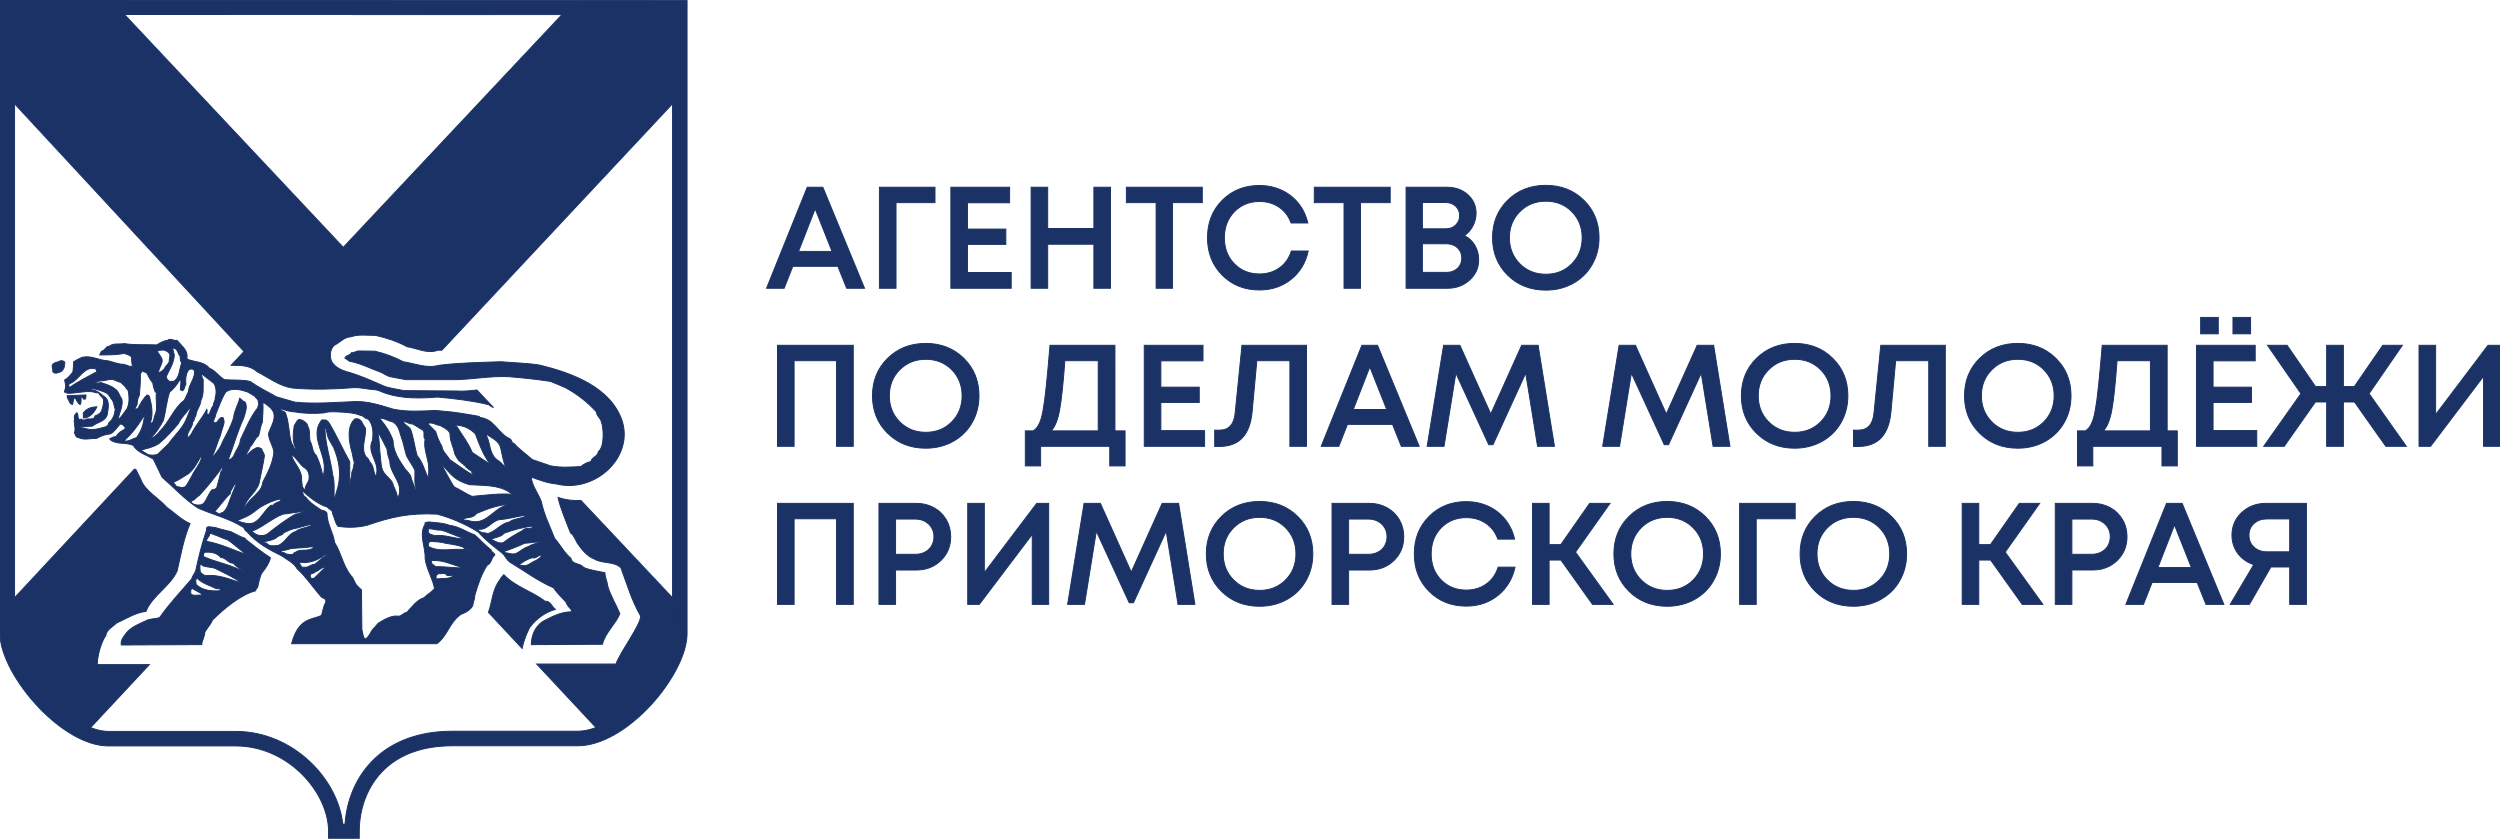 <?xml version="1.0" encoding="UTF-8"?> <svg xmlns="http://www.w3.org/2000/svg" viewBox="0 0 2587.65 868.04" data-guides="{&quot;vertical&quot;:[],&quot;horizontal&quot;:[]}"><defs></defs><path fill="#1a3265" stroke="#1a3265" fill-opacity="1" stroke-width="1" stroke-opacity="1" clip-rule="evenodd" color="rgb(51, 51, 51)" text-rendering="geometricprecision" class="fil0" id="tSvg52852c6251" title="Path 25" d="M843.73 216.136C838.003 230.829 832.277 245.522 826.55 260.215C838.103 260.215 849.656 260.215 861.209 260.215C855.383 245.522 849.556 230.829 843.73 216.136ZM2346.64 571.179C2354.409 571.179 2362.179 571.179 2369.949 571.179C2369.949 559.822 2369.949 548.466 2369.949 537.109C2362.179 537.109 2354.409 537.109 2346.64 537.109C2341.06 537.109 2336.53 538.679 2333.05 541.819C2329.56 544.959 2327.82 549.019 2327.82 553.999C2327.82 559.079 2329.59 563.219 2333.13 566.409C2336.66 569.589 2341.17 571.189 2346.64 571.179ZM2345.75 520.98C2359.593 520.98 2373.436 520.98 2387.279 520.98C2387.279 555.839 2387.279 590.698 2387.279 625.557C2381.502 625.557 2375.726 625.557 2369.949 625.557C2369.949 612.661 2369.949 599.765 2369.949 586.868C2363.476 586.868 2357.003 586.868 2350.529 586.868C2343.11 599.765 2335.69 612.661 2328.27 625.557C2321.647 625.557 2315.023 625.557 2308.4 625.557C2316.517 611.864 2324.633 598.171 2332.75 584.478C2328.07 582.888 2324.06 580.618 2320.72 577.678C2317.38 574.748 2314.79 571.259 2312.95 567.219C2311.11 563.189 2310.19 558.779 2310.19 553.999C2310.19 544.639 2313.57 536.799 2320.35 530.469C2327.12 524.149 2335.59 520.98 2345.75 520.98ZM2250.731 543.389C2245.005 558.079 2239.278 572.768 2233.552 587.458C2245.105 587.458 2256.658 587.458 2268.211 587.458C2262.385 572.768 2256.558 558.079 2250.731 543.389ZM2283.301 625.557C2280.261 617.988 2277.221 610.418 2274.181 602.848C2258.645 602.848 2243.108 602.848 2227.572 602.848C2224.585 610.418 2221.599 617.988 2218.612 625.557C2212.536 625.557 2206.459 625.557 2200.382 625.557C2214.425 590.698 2228.469 555.839 2242.512 520.98C2247.888 520.98 2253.265 520.98 2258.641 520.98C2273.034 555.839 2287.427 590.698 2301.82 625.557C2295.647 625.557 2289.474 625.557 2283.301 625.557ZM2165.133 573.718C2167.913 573.718 2170.483 573.268 2172.823 572.378C2175.163 571.479 2177.183 570.239 2178.873 568.639C2180.563 567.049 2181.883 565.099 2182.833 562.809C2183.783 560.519 2184.253 558.079 2184.253 555.489C2184.253 551.999 2183.433 548.889 2181.793 546.149C2180.153 543.409 2177.883 541.249 2174.993 539.649C2172.103 538.059 2168.823 537.249 2165.133 537.249C2158.26 537.249 2151.387 537.249 2144.514 537.249C2144.514 549.402 2144.514 561.555 2144.514 573.708C2151.387 573.708 2158.26 573.708 2165.133 573.718ZM2166.023 520.98C2172.693 520.98 2178.753 522.469 2184.173 525.459C2189.603 528.449 2193.863 532.579 2196.953 537.859C2200.042 543.139 2201.582 549.019 2201.582 555.489C2201.582 565.349 2198.193 573.568 2191.423 580.138C2184.653 586.718 2176.183 589.998 2166.023 589.998C2158.853 589.998 2151.683 589.998 2144.514 589.998C2144.514 601.851 2144.514 613.704 2144.514 625.557C2138.787 625.557 2133.061 625.557 2127.334 625.557C2127.334 590.698 2127.334 555.839 2127.334 520.98C2140.23 520.98 2153.127 520.98 2166.023 520.98ZM2093.125 625.557C2082.218 610.271 2071.312 594.985 2060.405 579.698C2056.322 579.698 2052.239 579.698 2048.156 579.698C2048.156 594.985 2048.156 610.271 2048.156 625.557C2042.429 625.557 2036.703 625.557 2030.976 625.557C2030.976 590.698 2030.976 555.839 2030.976 520.98C2036.703 520.98 2042.429 520.98 2048.156 520.98C2048.156 535.223 2048.156 549.466 2048.156 563.709C2052.189 563.709 2056.222 563.709 2060.255 563.709C2070.215 549.466 2080.175 535.223 2090.135 520.98C2097.158 520.98 2104.181 520.98 2111.204 520.98C2099.301 537.812 2087.398 554.645 2075.495 571.479C2088.495 589.505 2101.494 607.531 2114.494 625.557C2107.374 625.557 2100.255 625.557 2093.125 625.557ZM1891.439 600.238C1898.609 607.458 1907.598 611.068 1918.408 611.068C1929.218 611.068 1938.178 607.458 1945.298 600.238C1952.417 593.018 1955.987 584.028 1955.987 573.268C1955.987 562.519 1952.417 553.529 1945.298 546.309C1938.178 539.089 1929.218 535.479 1918.408 535.479C1907.598 535.479 1898.619 539.089 1891.439 546.309C1884.269 553.529 1880.689 562.519 1880.689 573.268C1880.689 584.028 1884.269 593.008 1891.439 600.238ZM1918.328 627.507C1902.488 627.507 1889.339 622.347 1878.889 612.048C1868.429 601.738 1863.199 588.818 1863.199 573.278C1863.199 557.739 1868.429 544.819 1878.889 534.509C1889.339 524.199 1902.488 519.05 1918.328 519.05C1934.168 519.05 1947.308 524.209 1957.767 534.509C1968.227 544.819 1973.447 557.739 1973.447 573.278C1973.447 583.438 1971.087 592.678 1966.357 600.988C1961.627 609.308 1955.047 615.808 1946.638 620.488C1938.218 625.167 1928.778 627.507 1918.328 627.507ZM1858.129 520.99C1858.129 526.316 1858.129 531.643 1858.129 536.969C1844.683 536.969 1831.237 536.969 1817.79 536.969C1817.79 566.502 1817.79 596.035 1817.79 625.567C1812.064 625.567 1806.337 625.567 1800.611 625.567C1800.611 590.708 1800.611 555.849 1800.611 520.99C1819.784 520.99 1838.956 520.99 1858.129 520.99ZM1698.723 600.248C1705.892 607.468 1714.882 611.078 1725.682 611.078C1736.492 611.078 1745.452 607.468 1752.571 600.248C1759.691 593.028 1763.251 584.038 1763.251 573.278C1763.251 562.529 1759.691 553.539 1752.571 546.319C1745.452 539.099 1736.492 535.489 1725.682 535.489C1714.872 535.489 1705.892 539.099 1698.723 546.319C1691.553 553.539 1687.963 562.529 1687.963 573.278C1687.963 584.038 1691.553 593.018 1698.723 600.248ZM1725.612 627.517C1709.772 627.517 1696.623 622.357 1686.173 612.058C1675.713 601.748 1670.483 588.828 1670.483 573.288C1670.483 557.749 1675.713 544.829 1686.173 534.519C1696.623 524.209 1709.772 519.06 1725.612 519.06C1741.452 519.06 1754.591 524.219 1765.051 534.519C1775.511 544.829 1780.731 557.749 1780.731 573.288C1780.731 583.448 1778.361 592.688 1773.641 600.998C1768.911 609.318 1762.331 615.818 1753.921 620.498C1745.502 625.177 1736.062 627.517 1725.612 627.517ZM1648.384 625.577C1637.477 610.291 1626.571 595.005 1615.664 579.718C1611.581 579.718 1607.498 579.718 1603.414 579.718C1603.414 595.005 1603.414 610.291 1603.414 625.577C1597.688 625.577 1591.961 625.577 1586.235 625.577C1586.235 590.718 1586.235 555.859 1586.235 521C1591.961 521 1597.688 521 1603.414 521C1603.414 535.243 1603.414 549.486 1603.414 563.729C1607.448 563.729 1611.481 563.729 1615.514 563.729C1625.474 549.486 1635.434 535.243 1645.394 521C1652.417 521 1659.44 521 1666.463 521C1654.56 537.832 1642.657 554.665 1630.754 571.499C1643.75 589.525 1656.747 607.551 1669.743 625.577C1662.623 625.577 1655.503 625.577 1648.384 625.577ZM1517.666 627.367C1502.227 627.367 1489.397 622.267 1479.197 612.058C1468.987 601.848 1463.877 588.928 1463.877 573.288C1463.877 557.649 1468.987 544.739 1479.197 534.519C1489.407 524.319 1502.227 519.21 1517.666 519.21C1525.826 519.21 1533.406 520.8 1540.376 523.989C1547.346 527.179 1553.196 531.709 1557.925 537.579C1562.655 543.459 1565.915 550.279 1567.715 558.049C1561.939 558.049 1556.162 558.049 1550.386 558.049C1547.896 551.079 1543.756 545.629 1537.986 541.689C1532.206 537.759 1525.436 535.789 1517.666 535.789C1507.206 535.789 1498.537 539.329 1491.667 546.389C1484.787 553.459 1481.357 562.449 1481.357 573.358C1481.357 584.268 1484.787 593.228 1491.667 600.248C1498.537 607.268 1507.196 610.778 1517.666 610.778C1525.626 610.778 1532.556 608.668 1538.426 604.428C1544.296 600.198 1548.386 594.398 1550.676 587.028C1556.502 587.028 1562.329 587.028 1568.155 587.028C1565.465 599.278 1559.535 609.058 1550.376 616.378C1541.216 623.707 1530.306 627.357 1517.666 627.367ZM1416.518 573.738C1419.308 573.738 1421.878 573.288 1424.218 572.398C1426.558 571.499 1428.568 570.259 1430.268 568.659C1431.958 567.069 1433.278 565.119 1434.218 562.829C1435.168 560.539 1435.638 558.099 1435.638 555.509C1435.638 552.019 1434.818 548.909 1433.178 546.169C1431.538 543.429 1429.268 541.269 1426.378 539.669C1423.488 538.079 1420.198 537.269 1416.518 537.269C1409.645 537.269 1402.772 537.269 1395.899 537.269C1395.899 549.422 1395.899 561.575 1395.899 573.728C1402.772 573.728 1409.645 573.728 1416.518 573.738ZM1417.418 521C1424.088 521 1430.148 522.489 1435.568 525.479C1440.998 528.469 1445.258 532.599 1448.348 537.879C1451.428 543.159 1452.978 549.039 1452.978 555.509C1452.978 565.369 1449.588 573.588 1442.818 580.158C1436.038 586.738 1427.578 590.018 1417.418 590.018C1410.248 590.018 1403.079 590.018 1395.909 590.018C1395.909 601.871 1395.909 613.724 1395.909 625.577C1390.182 625.577 1384.456 625.577 1378.729 625.577C1378.729 590.718 1378.729 555.859 1378.729 521C1391.625 521 1404.522 521 1417.418 521ZM1276.841 600.248C1284.011 607.468 1293.001 611.078 1303.811 611.078C1314.62 611.078 1323.58 607.468 1330.7 600.248C1337.82 593.028 1341.38 584.038 1341.38 573.278C1341.38 562.529 1337.82 553.539 1330.7 546.319C1323.58 539.099 1314.61 535.489 1303.811 535.489C1293.001 535.489 1284.021 539.099 1276.841 546.319C1269.671 553.539 1266.091 562.529 1266.091 573.278C1266.091 584.038 1269.671 593.018 1276.841 600.248ZM1303.731 627.517C1287.891 627.517 1274.741 622.357 1264.291 612.058C1253.832 601.748 1248.602 588.828 1248.602 573.288C1248.602 557.749 1253.832 544.829 1264.291 534.519C1274.741 524.209 1287.891 519.06 1303.731 519.06C1319.57 519.06 1332.71 524.219 1343.17 534.519C1353.63 544.829 1358.849 557.749 1358.849 573.288C1358.849 583.448 1356.479 592.688 1351.76 600.998C1347.03 609.318 1340.45 615.818 1332.04 620.498C1323.62 625.177 1314.18 627.517 1303.731 627.517ZM1236.802 625.577C1230.975 625.577 1225.149 625.577 1219.322 625.577C1215.239 600.331 1211.156 575.085 1207.072 549.839C1195.769 574.538 1184.466 599.238 1173.163 623.937C1171.72 623.937 1170.276 623.937 1168.833 623.937C1157.48 599.238 1146.127 574.538 1134.774 549.839C1130.691 575.085 1126.607 600.331 1122.524 625.577C1116.698 625.577 1110.871 625.577 1105.045 625.577C1110.721 590.718 1116.398 555.859 1122.074 521C1127.701 521 1133.327 521 1138.954 521C1149.61 544.706 1160.267 568.412 1170.923 592.118C1181.583 568.412 1192.243 544.706 1202.903 521C1208.579 521 1214.256 521 1219.932 521C1225.559 555.859 1231.185 590.718 1236.802 625.577ZM1073.065 521C1077.198 521 1081.332 521 1085.465 521C1085.465 555.859 1085.465 590.718 1085.465 625.577C1079.788 625.577 1074.112 625.577 1068.435 625.577C1068.435 601.425 1068.435 577.272 1068.435 553.119C1050.159 577.272 1031.883 601.425 1013.606 625.577C1009.623 625.577 1005.64 625.577 1001.657 625.577C1001.657 590.718 1001.657 555.859 1001.657 521C1007.383 521 1013.11 521 1018.836 521C1018.836 544.902 1018.836 568.805 1018.836 592.708C1036.912 568.805 1054.989 544.902 1073.065 521ZM947.578 573.738C950.368 573.738 952.928 573.288 955.268 572.398C957.607 571.499 959.627 570.259 961.317 568.659C963.007 567.069 964.327 565.119 965.277 562.829C966.217 560.539 966.697 558.099 966.697 555.509C966.697 552.019 965.877 548.909 964.237 546.169C962.587 543.429 960.327 541.269 957.437 539.669C954.548 538.079 951.258 537.269 947.578 537.269C940.705 537.269 933.831 537.269 926.958 537.269C926.958 549.422 926.958 561.575 926.958 573.728C933.831 573.728 940.705 573.728 947.578 573.738ZM948.478 521C955.148 521 961.197 522.489 966.627 525.479C972.057 528.469 976.317 532.599 979.407 537.879C982.497 543.159 984.037 549.039 984.037 555.509C984.037 565.369 980.657 573.588 973.877 580.158C967.097 586.738 958.637 590.018 948.478 590.018C941.304 590.018 934.131 590.018 926.958 590.018C926.958 601.871 926.958 613.724 926.958 625.577C921.231 625.577 915.505 625.577 909.778 625.577C909.778 590.718 909.778 555.859 909.778 521C922.675 521 935.571 521 948.478 521ZM804.761 521C830.903 521 857.046 521 883.189 521C883.189 555.859 883.189 590.718 883.189 625.577C877.412 625.577 871.636 625.577 865.859 625.577C865.859 596.045 865.859 566.512 865.859 536.979C851.22 536.979 836.58 536.979 821.94 536.979C821.94 566.512 821.94 596.045 821.94 625.577C816.214 625.577 810.487 625.577 804.761 625.577C804.761 590.718 804.761 555.859 804.761 521ZM2575.245 357.373C2579.378 357.373 2583.512 357.373 2587.645 357.373C2587.645 392.232 2587.645 427.091 2587.645 461.951C2581.968 461.951 2576.292 461.951 2570.615 461.951C2570.615 437.798 2570.615 413.645 2570.615 389.492C2552.339 413.645 2534.062 437.798 2515.786 461.951C2511.803 461.951 2507.82 461.951 2503.836 461.951C2503.836 427.091 2503.836 392.232 2503.836 357.373C2509.563 357.373 2515.289 357.373 2521.016 357.373C2521.016 381.276 2521.016 405.178 2521.016 429.081C2539.092 405.178 2557.169 381.276 2575.245 357.373ZM2469.467 461.951C2458.661 446.664 2447.854 431.378 2437.048 416.092C2433.215 416.092 2429.381 416.092 2425.548 416.092C2425.548 431.378 2425.548 446.664 2425.548 461.951C2419.771 461.951 2413.995 461.951 2408.218 461.951C2408.218 446.664 2408.218 431.378 2408.218 416.092C2404.335 416.092 2400.452 416.092 2396.569 416.092C2385.812 431.378 2375.056 446.664 2364.299 461.951C2357.226 461.951 2350.153 461.951 2343.08 461.951C2355.926 443.774 2368.773 425.598 2381.619 407.422C2370.066 390.739 2358.513 374.056 2346.96 357.373C2353.733 357.373 2360.506 357.373 2367.279 357.373C2377.089 371.616 2386.899 385.859 2396.709 400.102C2400.542 400.102 2404.375 400.102 2408.208 400.102C2408.208 385.859 2408.208 371.616 2408.208 357.373C2413.985 357.373 2419.761 357.373 2425.538 357.373C2425.538 371.616 2425.538 385.859 2425.538 400.102C2429.321 400.102 2433.104 400.102 2436.888 400.102C2446.698 385.859 2456.507 371.616 2466.317 357.373C2473.09 357.373 2479.863 357.373 2486.637 357.373C2475.134 374.056 2463.631 390.739 2452.127 407.422C2464.977 425.598 2477.827 443.774 2490.677 461.951C2483.604 461.951 2476.53 461.951 2469.467 461.951ZM2311.26 328.543C2317.337 328.543 2323.413 328.543 2329.49 328.543C2329.49 334.22 2329.49 339.897 2329.49 345.573C2323.413 345.573 2317.337 345.573 2311.26 345.573C2311.26 339.897 2311.26 334.22 2311.26 328.543ZM2277.801 328.543C2283.878 328.543 2289.954 328.543 2296.031 328.543C2296.031 334.22 2296.031 339.897 2296.031 345.573C2289.954 345.573 2283.878 345.573 2277.801 345.573C2277.801 339.897 2277.801 334.22 2277.801 328.543ZM2290.651 445.671C2305.737 445.671 2320.823 445.671 2335.91 445.671C2335.91 451.098 2335.91 456.524 2335.91 461.951C2315.093 461.951 2294.277 461.951 2273.461 461.951C2273.461 427.091 2273.461 392.232 2273.461 357.373C2293.731 357.373 2314 357.373 2334.27 357.373C2334.27 362.753 2334.27 368.133 2334.27 373.512C2319.73 373.512 2305.19 373.512 2290.651 373.512C2290.651 382.576 2290.651 391.639 2290.651 400.702C2303.897 400.702 2317.144 400.702 2330.39 400.702C2330.39 405.982 2330.39 411.262 2330.39 416.542C2317.144 416.542 2303.897 416.542 2290.651 416.542C2290.651 426.251 2290.651 435.961 2290.651 445.671ZM2191.303 373.362C2189.513 397.662 2187.663 414.822 2185.773 424.831C2183.883 434.841 2180.993 441.881 2177.113 445.971C2193.346 445.971 2209.579 445.971 2225.812 445.971C2225.812 421.768 2225.812 397.565 2225.812 373.362C2214.309 373.362 2202.806 373.362 2191.303 373.362ZM2243.142 445.971C2246.628 445.971 2250.115 445.971 2253.601 445.971C2253.601 458.071 2253.601 470.171 2253.601 482.27C2248.322 482.27 2243.042 482.27 2237.762 482.27C2237.762 475.497 2237.762 468.724 2237.762 461.951C2213.909 461.951 2190.056 461.951 2166.203 461.951C2166.203 468.724 2166.203 475.497 2166.203 482.27C2160.923 482.27 2155.643 482.27 2150.363 482.27C2150.363 470.171 2150.363 458.071 2150.363 445.971C2153.103 445.971 2155.843 445.971 2158.583 445.971C2159.873 445.071 2160.973 444.131 2161.873 443.131C2162.763 442.141 2163.663 440.741 2164.563 438.951C2165.463 437.151 2166.213 435.271 2166.803 433.271C2167.403 431.281 2168.023 428.511 2168.673 424.981C2169.323 421.442 2169.893 417.812 2170.383 414.072C2170.883 410.332 2171.453 405.412 2172.103 399.282C2172.753 393.162 2173.353 386.982 2173.893 380.762C2174.433 374.542 2175.113 366.743 2175.913 357.383C2198.323 357.383 2220.732 357.383 2243.142 357.383C2243.142 386.912 2243.142 416.442 2243.142 445.971ZM2061.625 436.631C2068.795 443.861 2077.785 447.461 2088.595 447.461C2099.405 447.461 2108.364 443.851 2115.484 436.631C2122.604 429.411 2126.174 420.422 2126.174 409.672C2126.174 398.922 2122.614 389.932 2115.484 382.712C2108.364 375.492 2099.405 371.883 2088.595 371.883C2077.785 371.883 2068.805 375.492 2061.625 382.712C2054.455 389.932 2050.875 398.922 2050.875 409.672C2050.875 420.432 2054.455 429.421 2061.625 436.631ZM2088.515 463.901C2072.675 463.901 2059.525 458.741 2049.076 448.441C2038.616 438.131 2033.386 425.211 2033.386 409.672C2033.386 394.132 2038.626 381.212 2049.076 370.903C2059.525 360.593 2072.675 355.443 2088.515 355.443C2104.354 355.443 2117.494 360.603 2127.954 370.903C2138.414 381.212 2143.634 394.132 2143.634 409.672C2143.634 419.832 2141.274 429.071 2136.544 437.381C2131.814 445.701 2125.234 452.201 2116.824 456.881C2108.404 461.561 2098.965 463.901 2088.515 463.901ZM1946.738 357.383C1968.997 357.383 1991.257 357.383 2013.516 357.383C2013.516 392.242 2013.516 427.101 2013.516 461.961C2007.793 461.961 2002.07 461.961 1996.347 461.961C1996.347 432.431 1996.347 402.902 1996.347 373.372C1984.94 373.372 1973.534 373.372 1962.127 373.372C1960.484 391.152 1958.841 408.932 1957.197 426.711C1954.907 450.311 1943.648 462.121 1923.438 462.121C1921.795 462.121 1920.151 462.121 1918.508 462.121C1918.508 456.491 1918.508 450.861 1918.508 445.231C1920.151 445.231 1921.795 445.231 1923.438 445.231C1933.198 445.231 1938.618 439.251 1939.718 427.301C1942.058 403.995 1944.398 380.689 1946.738 357.383ZM1830.65 436.631C1837.82 443.861 1846.81 447.461 1857.609 447.461C1868.419 447.461 1877.379 443.851 1884.509 436.631C1891.629 429.411 1895.189 420.422 1895.189 409.672C1895.189 398.922 1891.629 389.932 1884.509 382.712C1877.389 375.492 1868.429 371.883 1857.609 371.883C1846.8 371.883 1837.82 375.492 1830.65 382.712C1823.48 389.932 1819.9 398.922 1819.9 409.672C1819.9 420.432 1823.48 429.421 1830.65 436.631ZM1857.539 463.901C1841.7 463.901 1828.55 458.741 1818.1 448.441C1807.64 438.131 1802.41 425.211 1802.41 409.672C1802.41 394.132 1807.64 381.212 1818.1 370.903C1828.56 360.593 1841.7 355.443 1857.539 355.443C1873.379 355.443 1886.519 360.603 1896.979 370.903C1907.438 381.212 1912.658 394.132 1912.658 409.672C1912.658 419.832 1910.298 429.071 1905.568 437.381C1900.839 445.701 1894.259 452.201 1885.849 456.881C1877.429 461.561 1867.989 463.901 1857.539 463.901ZM1790.611 461.961C1784.784 461.961 1778.958 461.961 1773.131 461.961C1769.048 436.714 1764.965 411.468 1760.881 386.222C1749.578 410.922 1738.275 435.621 1726.972 460.321C1725.529 460.321 1724.085 460.321 1722.642 460.321C1711.289 435.621 1699.936 410.922 1688.583 386.222C1684.499 411.468 1680.416 436.714 1676.333 461.961C1670.506 461.961 1664.68 461.961 1658.853 461.961C1664.53 427.101 1670.207 392.242 1675.883 357.383C1681.51 357.383 1687.136 357.383 1692.763 357.383C1703.419 381.089 1714.076 404.795 1724.732 428.501C1735.389 404.795 1746.045 381.089 1756.701 357.383C1762.378 357.383 1768.054 357.383 1773.731 357.383C1779.358 392.242 1784.984 427.101 1790.611 461.961ZM1608.944 461.961C1603.118 461.961 1597.291 461.961 1591.465 461.961C1587.381 436.714 1583.298 411.468 1579.215 386.222C1567.909 410.922 1556.602 435.621 1545.296 460.321C1543.852 460.321 1542.409 460.321 1540.966 460.321C1529.613 435.621 1518.259 410.922 1506.906 386.222C1502.823 411.468 1498.74 436.714 1494.657 461.961C1488.83 461.961 1483.004 461.961 1477.177 461.961C1482.854 427.101 1488.53 392.242 1494.207 357.383C1499.833 357.383 1505.46 357.383 1511.086 357.383C1521.743 381.089 1532.399 404.795 1543.056 428.501C1553.712 404.795 1564.369 381.089 1575.025 357.383C1580.702 357.383 1586.378 357.383 1592.055 357.383C1597.681 392.242 1603.308 427.101 1608.944 461.961ZM1417.868 379.792C1412.142 394.482 1406.415 409.172 1400.689 423.861C1412.242 423.861 1423.795 423.861 1435.348 423.861C1429.521 409.172 1423.695 394.482 1417.868 379.792ZM1450.438 461.961C1447.401 454.391 1444.364 446.821 1441.328 439.251C1425.791 439.251 1410.255 439.251 1394.719 439.251C1391.729 446.821 1388.739 454.391 1385.749 461.961C1379.676 461.961 1373.602 461.961 1367.529 461.961C1381.572 427.101 1395.615 392.242 1409.658 357.383C1415.038 357.383 1420.418 357.383 1425.798 357.383C1440.188 392.242 1454.577 427.101 1468.967 461.961C1462.794 461.961 1456.621 461.961 1450.438 461.961ZM1285.511 357.383C1307.77 357.383 1330.03 357.383 1352.29 357.383C1352.29 392.242 1352.29 427.101 1352.29 461.961C1346.563 461.961 1340.836 461.961 1335.11 461.961C1335.11 432.431 1335.11 402.902 1335.11 373.372C1323.707 373.372 1312.304 373.372 1300.901 373.372C1299.257 391.152 1297.614 408.932 1295.971 426.711C1293.681 450.311 1282.431 462.121 1262.211 462.121C1260.568 462.121 1258.925 462.121 1257.281 462.121C1257.281 456.491 1257.281 450.861 1257.281 445.231C1258.925 445.231 1260.568 445.231 1262.211 445.231C1271.971 445.231 1277.401 439.251 1278.491 427.301C1280.831 403.995 1283.171 380.689 1285.511 357.383ZM1201.553 445.681C1216.642 445.681 1231.732 445.681 1246.822 445.681C1246.822 451.108 1246.822 456.534 1246.822 461.961C1226.005 461.961 1205.189 461.961 1184.373 461.961C1184.373 427.101 1184.373 392.242 1184.373 357.383C1204.643 357.383 1224.912 357.383 1245.182 357.383C1245.182 362.763 1245.182 368.143 1245.182 373.522C1230.639 373.522 1216.096 373.522 1201.553 373.522C1201.553 382.586 1201.553 391.649 1201.553 400.712C1214.799 400.712 1228.045 400.712 1241.292 400.712C1241.292 405.992 1241.292 411.272 1241.292 416.552C1228.045 416.552 1214.799 416.552 1201.553 416.552C1201.553 426.261 1201.553 435.971 1201.553 445.681ZM1102.205 373.372C1100.415 397.672 1098.565 414.832 1096.675 424.841C1094.785 434.851 1091.895 441.891 1088.015 445.981C1104.248 445.981 1120.481 445.981 1136.714 445.981C1136.714 421.778 1136.714 397.575 1136.714 373.372C1125.211 373.372 1113.708 373.372 1102.205 373.372ZM1154.044 445.981C1157.53 445.981 1161.017 445.981 1164.503 445.981C1164.503 458.081 1164.503 470.181 1164.503 482.28C1159.223 482.28 1153.944 482.28 1148.664 482.28C1148.664 475.507 1148.664 468.734 1148.664 461.961C1124.811 461.961 1100.958 461.961 1077.105 461.961C1077.105 468.734 1077.105 475.507 1077.105 482.28C1071.825 482.28 1066.545 482.28 1061.265 482.28C1061.265 470.181 1061.265 458.081 1061.265 445.981C1064.005 445.981 1066.745 445.981 1069.485 445.981C1070.775 445.081 1071.875 444.141 1072.765 443.141C1073.665 442.151 1074.555 440.751 1075.455 438.961C1076.355 437.161 1077.105 435.281 1077.695 433.281C1078.295 431.291 1078.915 428.521 1079.565 424.991C1080.215 421.452 1080.785 417.822 1081.285 414.082C1081.785 410.342 1082.345 405.422 1082.995 399.292C1083.645 393.172 1084.235 386.992 1084.785 380.772C1085.335 374.552 1086.005 366.753 1086.805 357.393C1109.214 357.393 1131.624 357.393 1154.034 357.393C1154.034 386.922 1154.034 416.452 1154.044 445.981ZM931.298 436.641C938.468 443.871 947.458 447.471 958.267 447.471C969.067 447.471 978.037 443.861 985.157 436.641C992.277 429.421 995.837 420.432 995.837 409.682C995.837 398.932 992.277 389.942 985.157 382.722C978.037 375.502 969.067 371.893 958.267 371.893C947.458 371.893 938.468 375.502 931.298 382.722C924.128 389.942 920.538 398.932 920.538 409.682C920.538 420.442 924.118 429.431 931.298 436.641ZM958.187 463.911C942.348 463.911 929.198 458.751 918.748 448.451C908.288 438.141 903.059 425.221 903.059 409.682C903.059 394.142 908.288 381.222 918.748 370.913C929.208 360.603 942.348 355.453 958.187 355.453C974.027 355.453 987.167 360.613 997.627 370.913C1008.086 381.222 1013.306 394.142 1013.306 409.682C1013.306 419.842 1010.936 429.081 1006.217 437.391C1001.487 445.711 994.907 452.211 986.497 456.891C978.077 461.571 968.637 463.911 958.187 463.911ZM804.761 357.393C830.903 357.393 857.046 357.393 883.189 357.393C883.189 392.252 883.189 427.111 883.189 461.971C877.412 461.971 871.636 461.971 865.859 461.971C865.859 432.441 865.859 402.912 865.859 373.382C851.22 373.382 836.58 373.382 821.94 373.382C821.94 402.912 821.94 432.441 821.94 461.971C816.214 461.971 810.487 461.971 804.761 461.971C804.761 427.111 804.761 392.252 804.761 357.393ZM1573.095 273.025C1580.275 280.244 1589.255 283.854 1600.065 283.854C1610.874 283.854 1619.834 280.244 1626.954 273.025C1634.074 265.805 1637.634 256.815 1637.634 246.055C1637.634 235.305 1634.074 226.315 1626.954 219.096C1619.834 211.876 1610.874 208.266 1600.065 208.266C1589.255 208.266 1580.275 211.876 1573.095 219.096C1565.925 226.315 1562.345 235.305 1562.345 246.055C1562.345 256.805 1565.935 265.805 1573.095 273.025ZM1599.995 300.294C1584.155 300.294 1571.005 295.134 1560.555 284.834C1550.096 274.524 1544.866 261.605 1544.866 246.065C1544.866 230.525 1550.096 217.606 1560.555 207.296C1571.005 196.986 1584.155 191.836 1599.995 191.836C1615.834 191.836 1628.974 196.996 1639.434 207.296C1649.894 217.606 1655.113 230.525 1655.113 246.065C1655.113 256.225 1652.744 265.465 1648.024 273.774C1643.294 282.094 1636.724 288.594 1628.304 293.274C1619.884 297.954 1610.444 300.294 1599.995 300.294ZM1497.357 281.914C1501.937 281.914 1505.696 280.524 1508.636 277.734C1511.566 274.944 1513.036 271.405 1513.036 267.125C1513.036 262.845 1511.566 259.315 1508.636 256.525C1505.696 253.735 1501.937 252.335 1497.357 252.335C1488.99 252.335 1480.624 252.335 1472.257 252.335C1472.257 262.195 1472.257 272.055 1472.257 281.914C1480.624 281.914 1488.99 281.914 1497.357 281.914ZM1510.806 223.206C1510.806 219.226 1509.436 215.956 1506.696 213.426C1503.956 210.886 1500.547 209.616 1496.467 209.616C1488.4 209.616 1480.334 209.616 1472.267 209.616C1472.267 218.679 1472.267 227.742 1472.267 236.805C1480.334 236.805 1488.4 236.805 1496.467 236.805C1500.647 236.805 1504.086 235.505 1506.776 232.925C1509.466 230.335 1510.806 227.095 1510.806 223.206ZM1515.736 243.825C1520.316 246.115 1523.926 249.475 1526.566 253.905C1529.216 258.335 1530.526 263.395 1530.526 269.065C1530.526 277.234 1527.416 284.154 1521.186 289.834C1514.966 295.504 1507.366 298.354 1498.397 298.354C1484.057 298.354 1469.717 298.354 1455.377 298.354C1455.377 263.495 1455.377 228.635 1455.377 193.776C1469.42 193.776 1483.464 193.776 1497.507 193.776C1506.276 193.776 1513.516 196.336 1519.246 201.466C1524.976 206.596 1527.836 212.996 1527.836 220.666C1527.836 225.245 1526.736 229.655 1524.546 233.885C1522.356 238.125 1519.416 241.425 1515.736 243.825ZM1438.948 193.776C1438.948 199.106 1438.948 204.436 1438.948 209.766C1428.691 209.766 1418.435 209.766 1408.178 209.766C1408.178 239.295 1408.178 268.825 1408.178 298.354C1402.502 298.354 1396.825 298.354 1391.149 298.354C1391.149 268.825 1391.149 239.295 1391.149 209.766C1380.889 209.766 1370.629 209.766 1360.369 209.766C1360.369 204.436 1360.369 199.106 1360.369 193.776C1386.562 193.776 1412.755 193.776 1438.948 193.776ZM1303.601 300.144C1288.171 300.144 1275.341 295.044 1265.131 284.834C1254.922 274.624 1249.822 261.705 1249.822 246.065C1249.822 230.435 1254.922 217.506 1265.131 207.296C1275.341 197.086 1288.161 191.986 1303.601 191.986C1311.77 191.986 1319.34 193.586 1326.31 196.766C1333.28 199.956 1339.13 204.486 1343.87 210.356C1348.6 216.236 1351.87 223.056 1353.66 230.825C1347.883 230.825 1342.106 230.825 1336.33 230.825C1333.84 223.855 1329.7 218.406 1323.93 214.466C1318.15 210.526 1311.38 208.566 1303.611 208.566C1293.151 208.566 1284.491 212.106 1277.621 219.176C1270.751 226.245 1267.311 235.235 1267.311 246.145C1267.311 257.055 1270.741 266.015 1277.621 273.035C1284.491 280.054 1293.161 283.564 1303.611 283.564C1311.58 283.564 1318.5 281.454 1324.38 277.214C1330.25 272.985 1334.34 267.185 1336.63 259.805C1342.456 259.805 1348.283 259.805 1354.11 259.805C1351.42 272.055 1345.49 281.844 1336.33 289.164C1327.17 296.484 1316.26 300.144 1303.601 300.144ZM1244.442 193.776C1244.442 199.106 1244.442 204.436 1244.442 209.766C1234.182 209.766 1223.922 209.766 1213.662 209.766C1213.662 239.295 1213.662 268.825 1213.662 298.354C1207.986 298.354 1202.309 298.354 1196.633 298.354C1196.633 268.825 1196.633 239.295 1196.633 209.766C1186.376 209.766 1176.12 209.766 1165.863 209.766C1165.863 204.436 1165.863 199.106 1165.863 193.776C1192.06 193.776 1218.256 193.776 1244.442 193.776ZM1132.244 193.776C1137.97 193.776 1143.697 193.776 1149.424 193.776C1149.424 228.635 1149.424 263.495 1149.424 298.354C1143.697 298.354 1137.97 298.354 1132.244 298.354C1132.244 283.164 1132.244 267.975 1132.244 252.785C1116.308 252.785 1100.371 252.785 1084.435 252.785C1084.435 267.975 1084.435 283.164 1084.435 298.354C1078.708 298.354 1072.982 298.354 1067.255 298.354C1067.255 263.495 1067.255 228.635 1067.255 193.776C1072.982 193.776 1078.708 193.776 1084.435 193.776C1084.435 208.019 1084.435 222.262 1084.435 236.505C1100.371 236.505 1116.308 236.505 1132.244 236.505C1132.244 222.262 1132.244 208.019 1132.244 193.776ZM1001.377 282.064C1016.466 282.064 1031.556 282.064 1046.646 282.064C1046.646 287.494 1046.646 292.924 1046.646 298.354C1025.833 298.354 1005.02 298.354 984.207 298.354C984.207 263.495 984.207 228.635 984.207 193.776C1004.473 193.776 1024.739 193.776 1045.006 193.776C1045.006 199.156 1045.006 204.536 1045.006 209.916C1030.463 209.916 1015.92 209.916 1001.377 209.916C1001.377 218.979 1001.377 228.042 1001.377 237.105C1014.623 237.105 1027.869 237.105 1041.116 237.105C1041.116 242.385 1041.116 247.665 1041.116 252.945C1027.869 252.945 1014.623 252.945 1001.377 252.945C1001.377 262.655 1001.377 272.365 1001.377 282.064ZM967.767 193.776C967.767 199.106 967.767 204.436 967.767 209.766C954.321 209.766 940.875 209.766 927.428 209.766C927.428 239.295 927.428 268.825 927.428 298.354C921.702 298.354 915.975 298.354 910.248 298.354C910.248 263.495 910.248 228.635 910.248 193.776C929.421 193.776 948.594 193.776 967.767 193.776ZM876.339 298.354C873.303 290.784 870.266 283.214 867.229 275.644C851.693 275.644 836.157 275.644 820.62 275.644C817.63 283.214 814.64 290.784 811.65 298.354C805.574 298.354 799.497 298.354 793.421 298.354C807.464 263.495 821.507 228.635 835.55 193.776C840.927 193.776 846.303 193.776 851.68 193.776C866.073 228.635 880.466 263.495 894.859 298.354C888.682 298.354 882.506 298.354 876.339 298.354Z"></path><path fill="#1a3265" stroke="#1a3265" fill-opacity="1" stroke-width="1" stroke-opacity="1" clip-rule="evenodd" color="rgb(51, 51, 51)" text-rendering="geometricprecision" class="fil1" id="tSvgd194bb27d3" title="Path 26" d="M15.056 655.887C15.056 673.956 30.666 700.856 51.626 722.585C70.425 742.095 93.185 757.045 112.274 757.045C156.137 757.045 199.999 757.045 243.862 757.045C273.831 757.045 300.321 769.505 319.91 787.624C339.64 805.874 352.41 829.983 354.74 852.973C355.533 852.973 356.326 852.973 357.12 852.973C358.75 828.713 368.389 803.224 388.599 784.534C406.499 767.985 432.508 756.865 468.307 756.865C511.52 756.865 554.732 756.865 597.945 756.865C617.894 756.865 640.684 742.255 659.383 723.075C680.603 701.286 696.133 674.136 696.133 655.877C696.133 442.298 696.133 228.719 696.133 15.14C469.117 15.083 242.102 15.026 15.086 14.97C15.086 228.605 15.086 442.241 15.086 655.877C15.076 655.88 15.066 655.884 15.056 655.887ZM40.806 732.995C17.426 708.736 0.017 677.736 0.017 655.887C0.017 437.258 0.017 218.629 0.017 0C237.062 0.07 474.097 0.12 711.142 0.18C711.142 218.752 711.142 437.325 711.142 655.897C711.142 677.906 693.793 709.236 670.103 733.555C648.874 755.345 622.264 771.934 597.915 771.934C554.702 771.934 511.49 771.934 468.277 771.934C436.638 771.934 414.018 781.414 398.739 795.534C379.849 813.004 371.869 837.763 371.869 860.503C371.869 863.009 371.869 865.516 371.869 868.023C361.269 868.023 350.67 868.023 340.07 868.023C340.07 865.516 340.07 863.009 340.07 860.503C340.07 839.393 328.59 816.064 309.721 798.614C292.731 782.914 269.781 772.094 243.842 772.094C199.979 772.094 156.117 772.094 112.254 772.094C88.765 772.094 62.125 755.135 40.806 732.995Z"></path><path fill="#1a3265" stroke="#1a3265" fill-opacity="1" stroke-width="1" stroke-opacity="1" clip-rule="evenodd" color="rgb(51, 51, 51)" fill-rule="evenodd" text-rendering="geometricprecision" class="fil2" id="tSvg14dbf28f7a1" title="Path 27" d="M622.294 758.865C655.654 746.635 703.723 691.086 703.723 653.017C703.723 644.277 703.723 635.537 703.723 626.797C669.573 590.525 635.424 554.252 601.275 517.98C593.435 518.47 585.435 517.55 577.615 514.94C580.425 527.659 585.895 539.169 590.545 551.679C593.975 553.899 595.375 558.339 597.405 561.969C602.045 568.639 607.495 575.698 614.964 578.518C623.434 583.758 634.934 580.548 642.614 587.608C648.874 604.158 653.704 621.518 663.003 637.467C664.013 645.747 641.614 675.216 637.564 687.326C610.204 687.326 582.845 687.326 555.486 687.326C577.759 711.176 600.031 735.025 622.294 758.865ZM510.886 421.952C505.137 415.848 499.387 409.745 493.637 403.642C486.807 404.432 479.897 405.182 472.647 404.712C454.351 404.575 436.055 404.438 417.758 404.302C410.488 402.482 402.199 402.092 395.139 398.652C383.019 393.412 372.129 388.362 358.8 384.722C352.75 382.902 346.89 380.082 343.25 374.222C341.04 368.983 341.43 361.713 345.88 357.473C351.74 354.653 356.38 348.583 363.439 348.583C370.499 345.773 380.609 347.173 388.879 347.173C400.179 349.803 411.068 353.233 421.368 358.883C431.878 360.503 442.168 366.553 453.258 362.523C454.648 362.523 456.028 362.493 457.408 362.443C539.506 274.718 621.604 186.993 703.703 99.268C703.703 68.645 703.703 38.023 703.703 7.4C665.443 7.4 627.184 7.4 588.925 7.4C511.053 90.268 433.181 173.137 355.31 256.005C277.438 173.137 199.566 90.268 121.694 7.4C83.632 7.4 45.569 7.4 7.507 7.4C7.507 38.023 7.507 68.645 7.507 99.268C89.188 187.446 170.87 275.624 252.552 363.803C248.108 368.573 243.665 373.342 239.222 378.112C249.182 378.072 258.982 378.202 266.141 384.722C278.251 390.972 289.341 399.862 303.281 401.682C323.67 403.502 345.47 402.902 365.449 401.272C373.929 400.862 380.989 403.092 389.059 403.492C392.689 404.092 395.929 406.112 399.359 407.132C415.308 412.572 434.888 412.572 452.658 410.962C470.807 412.572 488.787 414.792 505.737 418.832C507.347 420.212 509.077 421.162 510.866 421.932C510.873 421.938 510.88 421.945 510.886 421.952ZM139.324 485.35C95.391 532.496 51.459 579.642 7.527 626.787C7.527 636.24 7.527 645.694 7.527 655.147C7.527 692.826 56.966 744.295 88.375 758.855C110.451 735.208 132.527 711.562 154.604 687.916C136.611 687.916 118.618 687.916 100.625 687.916C101.035 674.996 106.485 661.467 109.505 658.037C110.125 651.777 116.574 648.947 120.614 644.907C130.694 640.477 139.784 634.207 151.094 632.797C157.554 616.438 176.333 606.958 183.393 590.808C187.223 574.048 190.063 557.489 196.713 541.959C187.833 538.129 180.573 530.649 172.493 524.999C164.203 515.31 149.874 508.25 145.634 495.93C144.02 492.7 142.407 489.47 140.794 486.24C140.304 485.93 139.814 485.62 139.304 485.33C139.311 485.337 139.317 485.344 139.324 485.35ZM505.567 633.847C517.193 646.297 528.819 658.747 540.446 671.197C542.676 659.277 549.486 647.147 548.166 649.557C555.016 640.477 564.495 633.617 574.805 630.787C571.365 627.947 569.355 621.697 564.115 622.307C550.596 611.818 533.826 607.778 521.526 594.848C520.106 596.668 517.686 598.478 517.686 599.908C509.776 609.328 509.606 622.527 505.567 633.847Z"></path><path fill="#1a3265" stroke="#1a3265" fill-opacity="1" stroke-width="1" stroke-opacity="1" clip-rule="evenodd" color="rgb(51, 51, 51)" fill-rule="evenodd" text-rendering="geometricprecision" class="fil2" id="tSvgfa851abb51" title="Path 28" d="M208.573 614.478C208.573 615.068 208.573 615.458 207.983 616.038C204.673 615.458 199.783 617.408 197.433 614.478C197.433 613.044 197.433 611.611 197.433 610.178C198.223 610.558 198.223 609.388 198.413 608.808C201.803 610.698 205.193 612.588 208.573 614.478ZM204.863 599.218C210.323 604.308 217.172 605.878 223.632 609.198C225.382 609.198 227.152 609.388 228.902 610.178C228.702 610.958 227.522 611.348 226.752 611.538C217.942 611.938 209.343 610.958 203.103 605.088C202.903 603.528 201.723 599.418 204.083 598.448C204.663 598.238 204.863 598.448 204.863 599.218ZM462.507 595.508C464.981 595.705 467.454 595.901 469.927 596.098C464.847 599.408 457.808 598.628 451.368 599.218C451.368 597.851 451.368 596.485 451.368 595.118C452.548 595.708 452.728 594.138 453.518 593.748C456.648 594.338 460.747 592.188 462.507 595.508ZM335.64 588.278C332.123 591.728 328.607 595.178 325.09 598.628C323.72 598.438 321.77 599.208 321.17 597.458C321.17 596.481 321.17 595.505 321.17 594.528C322.93 593.938 323.9 592.958 325.87 592.758C325.87 592.431 325.87 592.105 325.87 591.778C329.77 591.578 331.92 587.478 335.64 587.098C335.64 587.488 335.64 587.878 335.64 588.278ZM210.143 585.738C214.062 587.108 218.742 586.908 222.652 588.278C230.852 592.578 241.802 597.268 250.212 603.528C239.252 600.008 225.382 594.138 212.872 595.908C210.733 595.318 208.573 593.748 207.213 591.798C207.003 589.848 206.623 586.528 207.213 583.978C208.573 583.978 209.353 584.958 210.143 585.738ZM480.697 587.688C471.497 588.278 461.147 586.318 451.368 586.518C449.398 585.738 448.048 584.368 446.478 582.798C446.541 581.955 446.604 581.112 446.668 580.268C459.757 579.098 469.357 585.738 480.697 587.688ZM561.035 574.588C559.455 577.318 557.716 578.108 554.976 580.058C549.116 582.008 546.376 587.098 539.136 585.138C538.366 585.338 537.976 585.138 537.366 584.558C541.296 581.418 546.756 578.108 551.266 577.318C555.356 578.488 556.336 574.388 561.035 574.588ZM338.38 572.638C338.78 573.798 337.4 574.778 336.81 575.568C333.1 577.518 329.19 581.638 325.67 584.168C321.77 584.168 320.59 586.518 317.07 587.108C315.574 587.108 314.077 587.108 312.58 587.108C311.2 585.738 311.2 583.778 309.261 582.998C311.61 580.848 315.13 583.198 318.05 582.028C325.49 581.248 332.52 577.528 338.38 572.648C338.38 572.645 338.38 572.642 338.38 572.638ZM228.722 577.128C233.602 576.938 236.142 582.998 241.432 582.998C245.342 587.498 249.842 589.458 254.532 592.388C254.532 592.715 254.532 593.041 254.532 593.368C240.662 584.378 224.812 582.608 210.343 575.978C210.753 574.408 210.753 572.838 211.522 571.679C218.362 571.089 224.432 572.058 228.722 577.128ZM324.13 567.159C319.04 571.469 309.861 567.359 305.551 572.048C303.801 571.669 303.991 573.608 302.821 573.998C299.501 573.998 296.361 573.998 294.001 572.048C292.441 572.448 291.281 571.069 290.691 569.899C294.201 569.899 297.521 569.119 301.061 567.749C308.671 567.159 316.48 566.779 324.13 565.799C324.13 566.252 324.13 566.705 324.13 567.159ZM558.106 560.709C558.106 560.909 558.316 561.109 558.496 561.299C554.786 562.669 550.296 563.449 546.766 565.799C542.086 566.969 538.756 570.679 534.646 572.638C530.546 574.588 526.046 572.238 521.746 571.849C521.746 571.522 521.746 571.195 521.746 570.869C528.586 568.329 536.216 565.599 543.056 562.269C548.326 562.069 553.026 561.099 558.106 560.709ZM461.927 562.479C467.597 563.259 473.847 564.229 479.127 566.189C480.897 569.129 486.567 567.959 489.687 571.079C474.237 564.629 458.218 573.428 443.758 565.809C442.968 564.439 442.968 561.309 445.508 560.339C451.168 560.719 456.648 560.919 461.927 562.479ZM235.562 558.759C242.592 563.249 249.252 570.099 255.892 574.398C242.782 569.709 227.742 562.679 213.852 560.329C213.662 556.609 216.592 556.409 216.992 552.889C217.962 551.329 220.122 552.889 221.292 553.289C226.372 554.859 230.672 557.389 235.562 558.759ZM455.878 548.589C464.277 550.539 472.877 555.429 481.677 557.779C470.537 558.159 461.157 552.889 449.418 554.459C447.478 553.089 444.548 553.679 443.178 550.739C443.558 549.179 442.798 548.199 443.768 547.419C448.268 547.039 451.588 549.179 455.878 548.589ZM239.082 550.349C243.972 552.699 248.272 555.429 253.552 557.179C253.415 557.245 253.278 557.312 253.142 557.379C261.751 564.219 270.931 571.459 279.931 577.318C278.751 582.588 275.051 588.268 271.121 592.958C268.571 597.648 267.811 602.928 266.631 608.198C265.271 608.788 265.061 610.348 264.481 611.518C249.042 615.438 230.662 631.067 219.902 641.817C218.152 646.307 214.442 650.027 212.082 654.127C211.892 659.017 209.163 662.537 208.763 667.227C181.01 667.357 153.257 667.487 125.504 667.617C124.724 662.347 127.654 659.597 130.794 655.107C136.844 648.077 144.654 645.727 152.094 642.017C156.204 640.257 161.074 640.647 165.173 639.287C175.153 625.007 186.683 612.888 198.413 599.198C199.203 596.078 201.353 593.728 202.523 590.998C205.463 577.108 209.163 562.069 213.852 548.579C212.692 542.909 219.722 546.239 222.452 545.849C227.742 547.799 233.592 548.779 239.082 550.349ZM551.656 545.459C548.926 548.389 543.646 545.259 540.526 549.359C533.856 553.079 527.216 556.599 520.976 561.679C515.886 563.049 512.566 559.929 508.267 558.359C512.376 556.009 519.026 555.829 521.756 551.909C531.326 548.389 541.306 545.659 551.666 544.479C551.666 544.806 551.666 545.132 551.666 545.459C551.662 545.459 551.659 545.459 551.656 545.459ZM324.13 542.329C319.81 546.629 310.63 546.049 306.131 550.149C298.311 552.299 295.581 561.679 287.761 564.619C283.851 564.809 278.761 565.979 276.031 562.269C274.671 561.869 272.321 561.679 272.321 560.319C276.621 560.699 280.921 558.949 285.031 557.379C286.981 555.229 290.111 554.059 292.841 552.879C292.841 552.556 292.841 552.232 292.841 551.909C297.521 549.559 301.451 547.609 307.121 546.629C312.78 545.259 318.26 543.309 324.13 542.329ZM543.656 534.509C538.566 537.049 531.916 536.659 527.026 540.369C517.836 541.939 512.766 550.929 503.777 552.499C502.987 550.729 500.057 552.109 498.687 551.129C497.117 550.349 494.777 549.559 494.577 547.609C504.357 549.559 508.657 539.199 517.076 537.839C526.246 537.259 534.656 534.519 543.666 533.349C543.666 533.739 543.666 534.129 543.666 534.519C543.663 534.516 543.659 534.513 543.656 534.509ZM314.94 529.429C311.99 530.789 309.651 531.769 305.941 532.159C295.771 537.829 285.611 545.649 276.221 553.079C271.141 555.429 265.291 554.449 261.571 550.529C260.781 550.339 260.781 549.549 260.781 548.969C262.951 549.549 264.301 548.179 265.871 547.599C275.261 542.719 282.501 536.259 292.851 532.159C299.701 531.569 307.701 529.809 314.94 529.429ZM530.546 522.389C512.376 521.22 505.717 544.279 486.767 539.389C484.407 538.229 480.897 539.009 478.947 537.439C482.847 534.909 489.697 536.859 493.007 531.569C504.937 526.489 516.856 522 530.546 521.8C530.546 521.996 530.546 522.193 530.546 522.389ZM289.901 518.67C287.561 520.04 284.241 520.44 282.871 522.969C282.081 523.169 280.921 522.769 280.331 523.169C273.891 527.859 270.571 536.859 262.941 540.959C257.462 543.309 251.602 540.959 246.312 539.389C246.312 538.609 246.712 538.029 247.292 538.029C250.612 536.459 256.482 534.509 260.202 531.769C263.131 530.019 266.841 526.499 269.771 524.739C275.831 521.22 282.481 517.9 290.101 516.53C291.661 517.12 289.891 517.9 289.901 518.67ZM245.342 499.32C242.212 506.15 239.682 513.01 236.932 520.04C235.772 523.939 234.202 527.459 230.882 530.389C230.092 530.779 228.932 530.389 228.542 531.559C225.402 533.129 224.632 528.829 221.492 529.999C227.752 523.929 231.472 517.29 238.502 510.64C238.122 507.32 241.232 505.36 241.822 502.44C243.392 502.04 243.772 499.9 244.552 498.92C244.815 499.05 245.078 499.18 245.342 499.32ZM228.722 488.17C227.352 493.85 225.592 500.1 224.032 505.77C222.282 505.57 221.492 507.52 219.732 506.75C215.432 511.05 214.462 517.11 210.163 521.8C209.183 521.42 208.593 522.199 208.213 522.579C204.113 522.969 199.223 522.969 197.453 518.68C201.373 518.1 202.543 514.96 206.053 513.02C212.892 505.78 219.542 497.57 226.572 488.38C228.152 486.24 229.112 483.7 230.882 481.74C229.722 483.7 230.682 487.03 228.722 488.17ZM485.787 501.67C500.057 502.65 515.106 501.67 526.836 509.1C528.206 510.85 530.546 510.27 532.106 511.83C517.636 510.27 502.607 512.61 488.517 513.78C482.267 511.05 476.597 506.95 470.527 504.21C468.577 503.23 455.268 477.43 456.458 479.58C467.987 492.29 470.147 496.79 485.787 501.67ZM208.983 472.341C207.613 480.16 201.363 486.22 198.233 493.45C195.873 496.97 194.713 500.87 191.393 504.01C189.823 504.2 188.463 504.98 186.683 504.59C185.913 503.61 183.753 504.19 182.593 503.42C181.623 502.05 180.433 500.49 179.273 499.32C185.143 496.97 189.643 493.45 195.313 490.13C201.563 484.86 204.293 478.21 208.003 472.341C208.333 472.341 208.663 472.341 208.983 472.341ZM302.821 471.171C308.091 475.27 310.83 481.92 316.49 485.05C319.81 487.78 320.6 493.06 319.61 497.16C318.46 500.49 315.51 503.22 315.91 507.13C314.34 506.94 314.34 504.98 312.98 504.2C312.647 501.333 312.314 498.467 311.98 495.6C312.05 495.6 312.12 495.6 312.19 495.6C312.39 486.03 303.791 479.37 301.821 471.161C302.151 471.161 302.481 471.161 302.821 471.171ZM518.246 463.551C519.596 470.001 520.976 477.82 523.706 484.27C520.976 481.73 518.616 478.6 515.506 476.65C506.327 470.601 507.887 459.841 503.787 451.441C503.653 450.658 503.52 449.874 503.387 449.091C508.267 453.391 516.076 455.341 518.246 463.551ZM391.569 447.521C394.499 452.611 397.419 458.661 400.549 464.731C400.929 468.831 401.929 473.33 403.479 477.05C403.479 487.41 411.308 494.25 413.448 504.22C414.038 508.72 413.258 512.62 411.698 516.14C411.108 511.65 409.349 506.96 407.209 502.86C406.609 497.38 400.749 493.87 397.629 489.56C394.119 484.88 394.499 478.62 393.719 472.95C392.549 464.351 393.119 456.341 390.979 447.541C391.175 447.541 391.372 447.541 391.569 447.521ZM338.39 447.721C338.98 453.591 342.11 457.291 345.22 462.961C350.71 475.67 353.44 489.94 349.72 504.21C348.37 509.1 346.8 513.6 346.2 518.29C345.04 509.88 346.99 499.91 344.45 491.89C342.11 475.08 336.64 459.631 336.25 443.021C338.4 443.221 337.42 446.341 338.39 447.721ZM492.037 449.091C496.147 460.031 500.267 471.561 507.887 480.95C501.047 476.65 495.757 472.74 488.717 468.251C485.007 458.861 478.757 451.041 473.087 441.851C472.497 441.071 470.927 441.471 470.547 440.101C479.147 439.901 486.187 443.221 492.037 449.091ZM455.288 440.291C458.428 442.241 466.427 445.181 465.857 450.651C466.047 457.481 469.577 463.151 470.537 469.221C471.327 471.951 473.677 474.5 474.837 476.84C476.607 477.42 477.777 480.16 479.737 480.16C479.737 482.51 482.457 481.14 482.267 483.48C484.217 484.65 485.787 487 487.927 487.19C487.727 490.13 490.867 490.71 491.837 493.06C482.837 488.17 474.237 481.72 465.447 475.67C463.297 471.561 457.808 467.451 457.428 461.981C454.308 457.101 452.548 451.821 450.788 446.341C450.788 446.141 442.778 439.311 442.968 438.141C448.058 436.771 451.168 440.091 455.288 440.291ZM426.758 438.721C430.078 440.291 433.198 442.641 436.528 444.591C441.018 446.341 437.118 452.211 440.038 454.761C437.898 464.731 443.768 474.9 443.768 484.67C443.768 487.41 443.968 491.51 442.978 494.64C439.658 487.02 437.308 478.03 431.648 471.381C429.108 462.391 428.118 452.811 425.008 444.401C423.038 440.881 418.738 440.301 417.388 436.581C421.088 436.001 423.038 439.121 426.758 438.721ZM406.609 436.771C413.648 440.491 413.858 449.671 416.588 455.931C417.888 460.947 419.188 465.964 420.488 470.981C423.018 476.85 426.948 480.95 429.498 487.02C429.868 493.47 428.328 499.92 431.058 506.37C430.601 506.303 430.145 506.236 429.688 506.17C428.328 501.68 425.978 497.37 425.008 492.49C423.828 490.34 421.078 487.6 419.338 485.45C413.078 476.26 407.019 467.461 406.809 455.941C403.879 447.721 399.579 440.881 393.909 434.231C392.932 433.841 391.955 433.451 390.979 433.061C397.229 432.091 401.339 435.611 406.609 436.771ZM141.344 452.991C137.244 453.961 133.144 457.491 128.254 456.311C135.494 449.861 141.344 442.631 146.424 434.421C147.404 432.858 148.384 431.295 149.364 429.731C149.154 438.521 146.224 446.341 141.344 452.991ZM305.751 426.401C315.14 428.151 325.49 428.151 335.27 427.391C341.12 425.431 348.55 426.401 354.8 426.601C361.059 427.191 367.509 427.391 372.979 429.921C376.109 429.921 377.859 433.831 380.989 433.641C386.279 439.311 386.469 447.511 385.689 455.341C378.639 469.621 394.489 478.6 388.999 493.07C386.069 488.97 387.229 481.35 382.359 478.02C382.359 476.07 380.599 474.1 378.839 472.73C372.969 463.751 379.219 453.381 378.249 443.021C374.739 439.311 374.739 432.271 367.299 433.641C358.7 441.461 361.249 456.511 363.779 466.281C365.149 469.621 365.149 474.5 366.709 478.6C365.929 481.92 365.929 485.64 364.169 488.77C364.379 494.44 361.249 499.91 362.619 505.19C361.439 496.99 362.209 487.2 362.029 478.02C354 463.551 348.94 451.831 340.92 438.141C337.21 433.251 336.62 435.211 333.1 434.621C318.45 453.581 341.51 472.151 334.27 493.07C332.71 485.84 330.75 478.22 327.43 471.561C322.93 467.661 323.91 461.601 320.98 456.711C319.8 451.831 321.36 445.181 318.45 441.071C318.25 438.141 315.5 436.771 313.16 435.021C311.987 434.698 310.814 434.375 309.641 434.051C306.711 435.611 306.331 438.341 304.561 440.501C303.381 448.701 302.211 457.891 306.711 465.121C306.384 465.121 306.057 465.121 305.731 465.121C303.371 463.561 303.981 461.021 301.811 458.871C298.881 449.681 299.471 438.731 295.951 428.761C295.551 424.861 290.661 426.411 289.691 422.891C294.961 424.461 300.041 426.221 305.751 426.401ZM197.263 422.502C195.883 426.991 194.123 430.701 192.363 435.011C188.473 443.811 180.053 451.231 174.383 459.451C170.73 462.967 167.077 466.484 163.423 470.001C160.304 471.561 155.804 471.371 152.884 470.381C150.524 468.621 147.604 467.651 146.224 465.701C152.684 464.131 158.934 462.761 164.603 459.051C171.833 452.991 178.863 445.361 184.733 438.321C187.273 432.271 192.163 428.551 195.693 423.081C196.283 422.881 196.663 422.302 197.263 422.502ZM273.491 417.032C277.221 419.762 282.091 422.891 283.471 427.781C285.041 435.401 280.151 441.851 277.991 448.701C277.991 455.941 282.881 461.211 283.471 468.251C282.291 479.58 277.221 489.17 272.131 498.74C270.951 510.48 258.452 514.96 253.562 524.929C253.235 524.929 252.908 524.929 252.582 524.929C255.512 514.58 266.841 508.91 268.591 498.16C270.361 489.55 272.321 480.95 273.681 471.961C273.681 469.231 271.341 467.281 270.941 464.731C269.381 463.751 267.431 462.771 265.291 463.561C261.181 465.311 258.052 468.451 255.122 471.961C254.712 468.251 258.242 465.911 258.832 462.391C262.751 459.071 263.321 454.371 267.431 451.251C269.381 446.751 269.181 441.481 271.541 437.171C271.921 430.531 272.511 422.901 272.121 417.042C272.575 417.042 273.028 417.042 273.491 417.032ZM264.111 410.382C264.701 412.532 267.831 413.112 267.251 416.052C268.811 417.802 266.841 420.542 266.661 422.302C259.032 431.691 254.162 444.391 248.862 455.141C248.672 461.011 243.992 466.281 241.832 471.951C240.672 474.1 238.322 475.87 236.162 476.06C241.652 461.981 245.752 446.731 252.392 432.271C253.752 427.391 256.492 421.322 253.752 416.252C251.222 415.462 250.242 413.512 248.082 412.142C246.722 418.792 242.612 424.261 241.832 432.081C239.292 441.271 234.402 449.291 230.302 457.491C228.342 463.161 224.812 467.461 220.922 472.151C220.529 472.151 220.136 472.151 219.742 472.151C223.262 465.311 225.022 457.691 228.152 450.651C229.122 446.141 230.682 442.831 231.862 437.941C232.072 435.991 231.662 434.041 230.882 432.271C226.002 431.101 226.202 438.721 221.492 437.541C220.132 434.031 223.252 432.271 223.252 428.941C226.562 421.122 229.112 412.912 233.602 405.872C240.062 400.792 250.032 403.522 256.672 405.872C259.152 407.372 261.631 408.872 264.111 410.382ZM110.865 407.252C112.624 408.812 113.594 410.382 115.354 413.112C118.094 415.852 117.894 420.352 119.264 423.671C118.684 428.941 117.114 434.221 112.624 437.541C112.624 439.311 111.065 441.061 109.685 441.651C105.185 442.821 100.885 444.381 96.205 444.581C92.485 445.171 87.595 442.821 83.495 442.821C83.495 442.491 83.495 442.161 83.495 441.831C87.538 441.571 91.582 441.311 95.625 441.051C100.705 436.751 108.895 436.751 111.065 428.931C111.844 422.871 114.374 413.882 107.135 409.972C103.425 406.652 99.515 403.902 94.635 403.322C94.055 402.732 94.055 402.152 94.235 401.762C100.105 403.122 105.775 404.292 110.865 407.232C110.865 407.238 110.865 407.245 110.865 407.252ZM129.424 400.012C130.204 401.582 131.384 402.942 132.744 404.312C133.714 410.572 134.314 416.822 131.584 422.881C129.224 426.021 126.104 430.901 122.984 434.031C122.784 433.835 122.584 433.638 122.384 433.441C123.564 426.601 127.674 420.352 126.104 412.912C123.364 409.602 122.984 404.902 119.274 402.742C114.964 399.032 109.105 397.662 103.635 395.712C103.045 397.282 100.495 396.092 99.135 396.492C99.135 396.035 99.135 395.579 99.135 395.122C100.295 395.322 102.275 395.322 102.845 394.152C109.105 394.932 114.574 390.642 120.244 394.152C121.814 394.542 123.174 395.522 124.924 395.722C126.424 397.155 127.924 398.589 129.424 400.012ZM221.492 396.882C224.032 400.802 224.222 407.432 222.672 411.732C223.252 414.872 220.512 416.622 220.922 419.752C218.372 422.102 218.172 426.401 215.832 429.321C212.892 428.941 215.052 425.421 214.082 423.661C209.573 432.651 202.343 440.271 198.053 449.271C196.683 450.441 196.093 452.591 194.133 452.591C193.153 446.721 199.613 442.821 199.403 436.751C201.363 436.161 200.773 432.251 202.723 430.501C202.933 424.431 207.613 420.522 208.003 414.272C211.322 408.222 209.963 400.002 210.353 392.972C208.603 391.402 209.573 388.862 207.823 387.292C208.279 387.292 208.736 387.292 209.193 387.292C213.296 390.486 217.399 393.679 221.492 396.882ZM151.914 386.122C153.864 389.262 155.034 393.162 158.154 396.092C158.354 399.232 159.734 403.532 160.694 405.872C161.154 405.872 161.613 405.872 162.073 405.872C160.504 413.692 163.823 422.292 160.504 429.321C159.124 432.261 159.524 436.361 156.794 438.311C156.46 437.858 156.127 437.404 155.794 436.951C158.734 428.931 156.974 418.962 154.814 410.952C154.814 409.592 153.454 409.202 152.264 408.802C147.964 412.902 145.244 417.992 142.704 422.871C141.724 423.661 140.154 422.871 139.384 424.041C139.974 421.512 141.134 420.722 141.914 418.582C142.104 415.252 142.504 411.922 144.274 409.192C144.854 401.962 145.624 393.352 145.254 386.902C146.037 385.796 146.821 384.689 147.604 383.582C148.384 385.142 150.524 385.142 151.914 386.122ZM201.363 385.142C201.363 392.772 195.493 397.852 195.103 405.282C193.666 408.279 192.23 411.275 190.793 414.272C179.863 422.292 175.553 436.361 165.783 445.931C163.423 449.461 158.944 453.371 154.824 454.151C161.074 449.271 165.393 441.831 169.103 435.201C171.643 425.611 172.423 415.062 175.543 405.872C179.653 402.552 183.163 398.252 185.703 393.752C186.493 393.352 187.083 394.132 187.273 394.722C187.076 397.655 186.88 400.589 186.683 403.522C187.863 403.322 188.463 405.082 189.433 404.102C191.383 402.152 191.003 399.602 192.353 397.852C191.973 392.582 192.163 386.512 195.693 382.412C198.423 381.432 201.363 381.832 201.363 385.142C201.363 385.142 201.363 385.142 201.363 385.142ZM99.905 383.582C100.098 383.909 100.291 384.236 100.485 384.562C90.915 390.032 81.135 394.532 71.565 401.372C71.565 400.202 70.385 397.462 72.545 396.872C82.115 393.352 86.805 378.292 99.135 381.822C99.395 382.409 99.655 382.996 99.905 383.582ZM175.953 367.943C175.753 370.093 174.973 372.043 175.163 374.392C173.793 377.512 171.243 378.692 170.273 381.632C168.523 383.782 166.563 384.762 164.223 386.122C163.633 380.072 170.273 375.772 166.953 370.103C165.403 367.953 164.613 365.803 162.863 364.233C163.433 361.683 166.953 362.863 169.303 362.283C172.253 363.063 175.553 364.633 175.963 367.953C175.96 367.949 175.957 367.946 175.953 367.943ZM186.503 368.923C186.303 371.663 186.903 373.812 188.073 375.962C185.343 381.632 186.503 390.812 179.663 394.732C178.167 394.732 176.67 394.732 175.173 394.732C173.613 393.362 172.443 392.192 172.043 389.842C175.173 382.812 179.873 376.162 180.443 367.753C179.873 365.223 179.473 362.863 178.503 360.333C184.173 360.133 183.773 365.803 186.503 368.923ZM183.173 352.313C187.683 357.403 193.553 361.883 193.743 368.733C193.333 368.933 192.763 368.533 192.363 369.123C193.943 369.323 193.543 371.073 193.943 371.853C201.753 374.992 210.942 374.012 216.812 381.242C222.682 383.192 226.782 390.032 232.452 392.972C241.242 393.752 250.822 392.772 259.222 394.912C267.621 401.172 277.011 405.472 286.201 410.752C292.521 412.578 298.841 414.405 305.161 416.232C325.89 418.382 347.2 416.422 367.919 415.642C381.199 415.252 394.509 419.742 406.809 423.461C420.298 426.391 436.148 425.611 450.408 424.831C459.218 425.611 468.787 426.391 477.007 427.761C483.447 428.931 490.097 429.711 496.157 431.081C496.157 431.408 496.157 431.735 496.157 432.061C512.186 433.431 514.736 448.481 528.416 454.541C529.776 455.911 529.776 459.041 532.126 459.041C537.806 465.491 544.646 469.991 550.896 475.66C557.156 477.81 563.415 479.96 569.675 482.11C579.455 484.26 591.175 483.48 601.155 482.89C604.285 480.36 607.995 478.4 611.504 477.81C612.684 472.92 618.744 472.72 619.314 467.451C625.974 462.561 624.804 442.431 622.464 436.761C621.864 432.861 617.374 430.511 617.374 426.401C607.995 416.052 598.015 408.422 585.895 401.582C580.225 399.042 576.505 397.472 569.675 394.742C555.396 392.592 540.736 391.022 526.076 389.852C506.717 389.072 490.117 392.592 471.347 392.992C454.274 392.992 437.201 392.992 420.128 392.992C414.332 391.882 408.535 390.772 402.739 389.662C399.009 388.102 398.419 387.512 394.909 385.562C383.769 381.662 373.399 375.992 361.479 373.842C360.119 372.673 358.56 371.493 356.99 370.703C357.96 367.393 362.259 368.353 363.819 365.043C366.749 365.423 368.529 363.273 371.059 363.273C376.659 363.339 382.259 363.406 387.859 363.473C398.219 365.823 408.009 369.523 417.388 374.422C429.508 376.182 441.238 381.662 454.138 378.142C475.437 375.402 496.947 375.212 518.436 374.422C531.926 375.592 545.806 375.792 558.906 377.942C592.125 386.142 632.974 400.822 644.334 436.781C655.274 475.09 614.424 510.67 575.895 500.9C566.515 500.12 558.506 496.8 549.916 493.87C550.496 502.66 556.946 510.29 560.265 519.08C563.205 532.949 568.865 543.899 574.135 557.389C579.815 563.649 584.115 572.248 590.955 577.918C592.325 584.758 600.335 582.418 604.045 587.298C610.694 590.228 618.714 591.218 626.144 592.768C626.144 597.658 628.494 601.378 628.874 606.068C631.624 616.028 637.274 624.827 641.584 635.187C637.484 645.747 626.334 654.927 623.594 666.857C599.031 666.987 574.468 667.117 549.906 667.247C550.096 657.667 553.616 648.877 561.825 643.207C571.015 638.517 579.995 633.437 591.145 633.237C591.935 632.847 591.345 632.067 591.555 631.487C589.395 628.947 586.845 626.397 585.875 623.277C581.775 618.578 576.305 613.698 572.975 608.418C556.756 601.388 543.066 591.028 528.006 582.028C524.296 579.498 523.126 575.578 519.996 572.648C511.396 565.989 502.987 559.539 495.167 550.749C482.457 542.739 466.627 535.899 452.558 532.179C423.808 530.609 404.269 535.299 380.409 543.519C369.859 546.259 358.72 546.259 349.71 544.689C346.79 540.779 346.19 535.899 344.25 531.589C344.84 528.079 340.54 527.289 338.57 524.759C329 522.02 319.23 513.8 311.2 506.38C313.75 507.95 312.98 513.62 316.48 514.59C320.79 520.66 327.24 524.359 332.72 528.079C335.05 528.279 337.02 529.059 338.38 531.009C338.57 542.349 344.64 550.559 346.4 561.699C353.24 572.058 354.8 585.358 363.609 596.298C366.159 598.458 367.129 604.318 370.259 606.848C371.559 608.088 372.859 609.328 374.159 610.568C374.293 624.251 374.426 637.934 374.559 651.617C375.539 654.937 375.329 658.457 377.679 661.387C380.219 661.007 381.609 657.877 383.159 655.927C385.699 650.247 387.659 650.247 391.359 645.167C397.619 641.267 405.439 636.767 411.688 637.747C415.598 638.327 417.368 634.227 421.068 633.827C425.768 628.947 431.638 620.738 438.678 618.778C442.568 615.068 445.118 614.078 449.808 609.388C448.058 599.218 441.598 589.458 440.028 578.308C440.618 565.999 433.188 553.489 440.028 542.549C439.048 539.999 442.388 540.979 443.548 540.199C450.988 540.979 458.408 541.169 465.247 543.719C475.007 544.889 482.257 550.359 491.047 553.489C496.517 557.989 501.807 564.239 508.257 569.129C508.657 571.669 512.366 572.648 512.176 574.398C508.257 577.528 509.037 582.998 504.147 585.148C498.097 594.738 494.567 605.478 491.457 616.228C491.457 620.148 489.687 623.467 489.297 626.987C485.197 633.817 477.767 635.187 476.397 636.367C464.857 644.967 463.307 658.067 452.158 666.277C402.049 666.277 351.94 666.277 301.831 666.277C309.071 638.717 323.34 641.837 332.73 636.957C334.09 633.237 334.68 627.567 336.82 624.247C338.39 620.728 335.84 619.358 333.11 618.378C324.7 609.198 317.27 597.458 307.691 588.868C304.181 582.418 297.151 579.488 291.671 575.378C278.761 569.129 265.481 561.889 255.322 549.969C253.552 549.569 253.152 547.229 251.982 545.869C237.132 536.479 220.322 532.759 204.683 525.729C190.603 516.34 180.433 505 167.723 493.87C164.73 487.677 161.737 481.484 158.744 475.29C151.704 470.611 142.524 468.841 138.014 461.021C130.404 457.501 121.214 460.441 114.364 455.351C114.154 454.951 113.964 454.571 113.584 454.181C115.724 453.011 117.694 452.031 120.234 451.841C122.374 448.121 125.514 446.161 128.844 444.401C129.624 443.821 129.414 442.651 129.414 441.861C127.854 440.881 126.684 438.341 124.134 439.131C110.855 455.551 116.904 444.791 99.895 453.781C93.645 453.591 86.605 455.941 81.125 452.811C78.005 452.811 78.395 449.871 77.025 447.921C78.775 443.621 76.235 438.731 77.025 433.651C78.005 433.651 78.775 433.851 79.555 433.451C78.775 432.871 77.795 433.051 77.025 432.671C76.435 430.321 77.805 428.761 79.555 427.201C82.095 428.951 78.775 435.801 84.455 433.841C86.395 436.181 88.745 433.641 90.895 433.641C93.835 433.641 97.935 434.221 98.325 430.521C101.055 429.731 104.975 427.391 105.545 424.061C106.535 420.742 107.515 417.422 107.115 413.312C105.755 410.582 103.405 409.792 102.035 406.472C99.885 406.872 97.725 406.092 95.785 405.502C86.595 404.522 78.775 407.262 69.985 407.072C68.875 406.615 67.765 406.159 66.655 405.702C68.805 399.052 67.825 398.282 66.855 393.382C70.365 391.432 73.115 388.112 75.455 384.982C75.455 384.782 76.435 376.382 76.235 374.422C80.345 371.873 81.505 371.493 85.235 369.723C95.595 367.773 102.435 373.242 111.824 373.442C117.484 374.812 122.564 377.152 128.834 377.152C129.994 378.322 132.144 377.542 133.324 379.112C134.627 379.112 135.931 379.112 137.234 379.112C136.464 376.562 136.064 373.042 136.254 369.723C134.484 367.383 130.594 366.603 128.634 365.823C120.434 367.393 111.634 367.393 102.825 367.393C104.395 366.603 104.005 363.083 106.735 362.883C109.085 361.523 110.255 358.203 113.174 358.393C117.104 354.873 123.554 356.623 128.624 355.653C139.384 357.423 150.714 356.433 162.253 357.023C165.773 354.873 169.093 352.723 173.393 352.333C176.123 349.403 179.643 353.113 183.153 352.333C183.16 352.326 183.166 352.32 183.173 352.313ZM67.065 374.792C67.065 378.692 66.495 382.022 63.355 384.562C60.826 385.342 57.306 387.682 54.756 384.952C54.819 384.952 54.882 384.952 54.946 384.952C54.756 382.992 53.976 380.842 53.976 378.112C55.536 374.792 60.426 374.982 62.565 373.422C64.515 373.022 65.705 373.812 67.065 374.792ZM88.175 413.102C85.645 413.892 86.035 411.152 84.475 410.172C83.095 412.522 84.845 416.232 82.905 418.772C80.365 417.412 79.185 414.082 77.815 411.732C75.085 412.902 76.245 416.242 74.885 418.772C73.515 418.192 71.945 417.022 71.755 415.452C70.965 413.702 69.405 411.932 69.405 409.592C75.922 409.329 82.438 409.065 88.955 408.802C89.145 410.172 88.955 411.932 88.175 413.102ZM100.295 421.122C97.755 426.401 93.265 432.661 86.235 432.661C86.235 430.905 86.235 429.148 86.235 427.391C89.755 422.881 94.635 421.132 100.295 421.122Z"></path></svg> 